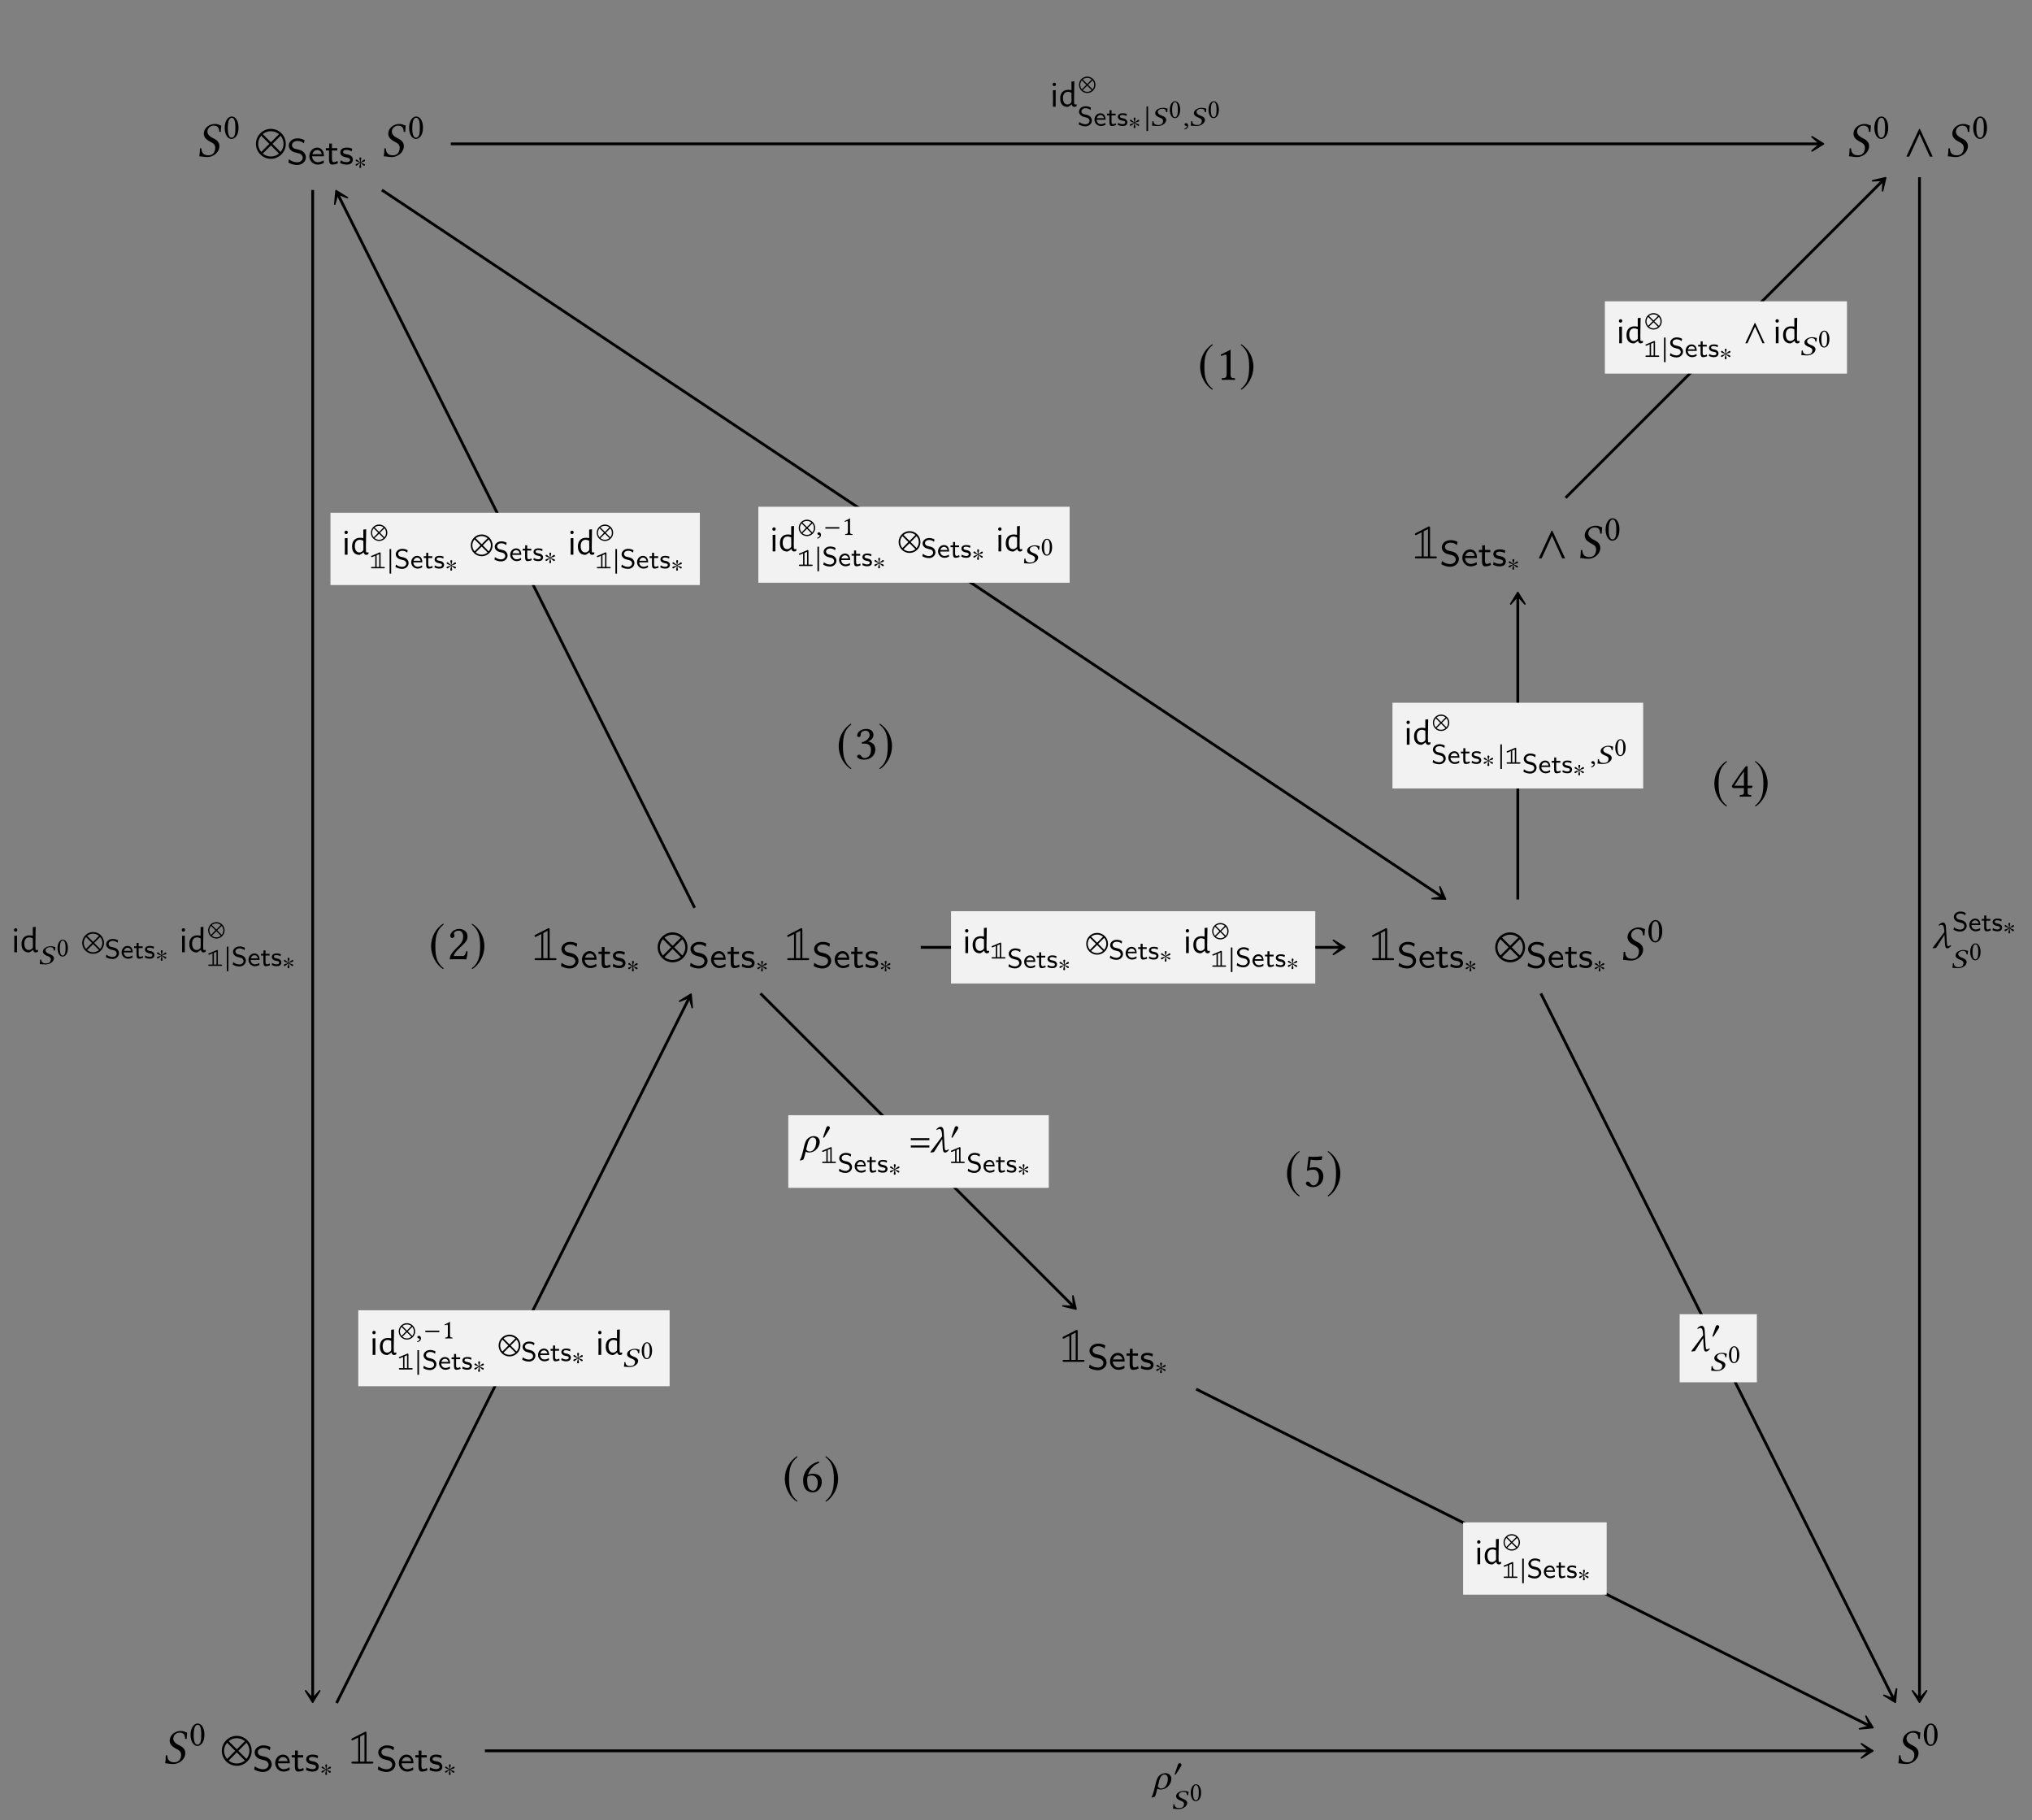 <?xml version="1.0" encoding="UTF-8"?>
<svg xmlns="http://www.w3.org/2000/svg" xmlns:xlink="http://www.w3.org/1999/xlink" width="343.711" height="307.877" viewBox="0 0 343.711 307.877">
<rect x="0" y="0" width="343.711" height="307.877" fill="#808080" stroke="none"/>
<defs>
<g>
<g id="glyph-0-0">
<path d="M 4.141 -5.25 C 3.703 -5.312 3.766 -5.516 3.016 -5.516 C 2.312 -5.516 1.391 -5.047 1.219 -4.156 C 1.203 -4.047 1.188 -3.953 1.188 -3.875 C 1.188 -3.125 1.844 -2.734 2.422 -2.438 C 2.812 -2.25 3.125 -1.984 3.125 -1.484 C 3.125 -1.391 3.109 -1.281 3.094 -1.172 C 2.953 -0.484 2.547 -0.219 1.938 -0.219 C 1.219 -0.219 0.797 -0.578 0.781 -1.406 L 0.531 -1.391 C 0.516 -0.75 0.5 -0.469 0.422 -0.047 C 0.922 -0.047 1.125 0.078 1.797 0.078 C 2.734 0.078 3.625 -0.609 3.797 -1.453 C 3.812 -1.562 3.828 -1.672 3.828 -1.781 C 3.828 -2.516 3.25 -2.891 2.688 -3.156 C 2.406 -3.281 1.797 -3.641 1.797 -4.219 C 1.797 -4.266 1.797 -4.328 1.812 -4.375 C 1.906 -4.891 2.344 -5.234 2.875 -5.234 C 3.656 -5.234 3.766 -4.734 3.812 -4.188 L 4.062 -4.172 C 4.062 -4.578 4.109 -4.797 4.141 -5.25 Z M 4.141 -5.25 "/>
</g>
<g id="glyph-1-0">
<path d="M 1.422 -3.516 C 1.531 -3.516 1.625 -3.484 1.703 -3.422 C 1.891 -3.266 2.047 -2.797 2.047 -1.969 C 2.047 -1.406 2.031 -1.016 1.953 -0.703 C 1.812 -0.203 1.516 -0.156 1.406 -0.156 C 0.828 -0.156 0.766 -1.203 0.766 -1.734 C 0.766 -3.234 1.141 -3.516 1.422 -3.516 Z M 1.391 0.062 C 1.875 0.062 2.578 -0.422 2.578 -1.859 C 2.578 -2.469 2.438 -2.984 2.172 -3.344 C 2.016 -3.547 1.75 -3.734 1.422 -3.734 C 0.812 -3.734 0.234 -3.016 0.234 -1.797 C 0.234 -1.141 0.438 -0.531 0.781 -0.203 C 0.953 -0.031 1.156 0.062 1.391 0.062 Z M 1.391 0.062 "/>
</g>
<g id="glyph-2-0">
<path d="M 5.188 -2.156 C 5.188 -3.547 4.062 -4.688 2.672 -4.688 C 1.281 -4.688 0.141 -3.547 0.141 -2.156 C 0.141 -0.766 1.281 0.375 2.672 0.375 C 4.062 0.375 5.188 -0.766 5.188 -2.156 Z M 4.047 -3.797 L 2.672 -2.422 L 1.297 -3.797 C 1.656 -4.109 2.141 -4.297 2.672 -4.297 C 3.188 -4.297 3.672 -4.109 4.047 -3.797 Z M 4.812 -2.156 C 4.812 -1.641 4.625 -1.156 4.312 -0.781 L 2.938 -2.156 L 4.312 -3.531 C 4.625 -3.156 4.812 -2.672 4.812 -2.156 Z M 2.406 -2.156 L 1.031 -0.781 C 0.719 -1.156 0.516 -1.641 0.516 -2.156 C 0.516 -2.672 0.719 -3.156 1.031 -3.531 Z M 4.047 -0.516 C 3.672 -0.203 3.188 -0.016 2.672 -0.016 C 2.141 -0.016 1.656 -0.203 1.297 -0.516 L 2.672 -1.891 Z M 4.047 -0.516 "/>
</g>
<g id="glyph-2-1">
<path d="M 4.969 0 L 2.812 -4.672 L 2.672 -4.672 L 0.516 0 L 1 0 L 2.75 -3.828 L 4.484 0 Z M 4.969 0 "/>
</g>
<g id="glyph-2-2">
<path d="M 2.469 -6.016 C 1.266 -5.234 0.406 -3.875 0.406 -2.156 C 0.406 -0.594 1.297 0.984 2.453 1.688 L 2.547 1.562 C 1.438 0.688 1.125 -0.328 1.125 -2.188 C 1.125 -4.047 1.469 -5.016 2.547 -5.875 Z M 2.469 -6.016 "/>
</g>
<g id="glyph-2-3">
<path d="M 0.312 -6.016 L 0.25 -5.875 C 1.328 -5.016 1.672 -4.047 1.672 -2.188 C 1.672 -0.328 1.344 0.688 0.25 1.562 L 0.344 1.688 C 1.5 0.984 2.391 -0.594 2.391 -2.156 C 2.391 -3.875 1.531 -5.234 0.312 -6.016 Z M 0.312 -6.016 "/>
</g>
<g id="glyph-3-0">
<path d="M 3.25 -1.172 C 3.25 -1.672 2.953 -1.953 2.828 -2.078 C 2.578 -2.328 2.297 -2.406 1.828 -2.516 C 1.453 -2.594 1.25 -2.641 1.109 -2.781 C 1.031 -2.859 0.891 -3 0.891 -3.234 C 0.891 -3.578 1.234 -3.938 1.828 -3.938 C 2.297 -3.938 2.609 -3.797 2.922 -3.531 L 3.031 -4.078 C 2.641 -4.281 2.281 -4.375 1.828 -4.375 C 0.906 -4.375 0.359 -3.75 0.359 -3.172 C 0.359 -2.922 0.438 -2.625 0.734 -2.344 C 1.016 -2.094 1.297 -2.031 1.672 -1.938 C 2.188 -1.812 2.328 -1.781 2.5 -1.594 C 2.625 -1.484 2.719 -1.312 2.719 -1.109 C 2.719 -0.719 2.375 -0.328 1.781 -0.328 C 1.438 -0.328 0.875 -0.438 0.391 -0.844 L 0.281 -0.297 C 0.594 -0.109 1.109 0.125 1.781 0.125 C 2.641 0.125 3.25 -0.484 3.25 -1.172 Z M 3.25 -1.172 "/>
</g>
<g id="glyph-3-1">
<path d="M 2.688 -1.344 C 2.688 -1.625 2.672 -2.031 2.422 -2.375 C 2.203 -2.688 1.844 -2.812 1.531 -2.812 C 0.797 -2.812 0.219 -2.156 0.219 -1.375 C 0.219 -0.594 0.828 0.062 1.641 0.062 C 1.984 0.062 2.359 -0.047 2.672 -0.234 L 2.641 -0.672 C 2.297 -0.422 1.906 -0.344 1.641 -0.344 C 1.109 -0.344 0.703 -0.781 0.688 -1.344 Z M 2.328 -1.703 L 0.734 -1.703 C 0.875 -2.203 1.234 -2.406 1.531 -2.406 C 1.812 -2.406 2.203 -2.281 2.328 -1.703 Z M 2.328 -1.703 "/>
</g>
<g id="glyph-3-2">
<path d="M 2.172 -0.172 L 2.062 -0.562 C 1.859 -0.406 1.641 -0.359 1.469 -0.359 C 1.219 -0.359 1.156 -0.609 1.156 -0.891 L 1.156 -2.328 L 2.062 -2.328 L 2.062 -2.719 L 1.156 -2.719 L 1.156 -3.5 L 0.688 -3.5 L 0.688 -2.719 L 0.125 -2.719 L 0.125 -2.328 L 0.656 -2.328 L 0.656 -0.781 C 0.656 -0.375 0.766 0.062 1.203 0.062 C 1.641 0.062 1.984 -0.078 2.172 -0.172 Z M 2.172 -0.172 "/>
</g>
<g id="glyph-3-3">
<path d="M 2.344 -0.797 C 2.344 -0.906 2.328 -1.141 2.078 -1.375 C 1.844 -1.578 1.625 -1.625 1.328 -1.672 C 0.969 -1.75 0.688 -1.797 0.688 -2.062 C 0.688 -2.422 1.141 -2.422 1.234 -2.422 C 1.578 -2.422 1.844 -2.344 2.156 -2.188 L 2.234 -2.625 C 1.812 -2.797 1.516 -2.812 1.297 -2.812 C 1.141 -2.812 0.219 -2.812 0.219 -2 C 0.219 -1.703 0.375 -1.547 0.453 -1.469 C 0.672 -1.266 0.922 -1.219 1.25 -1.156 C 1.531 -1.094 1.875 -1.031 1.875 -0.734 C 1.875 -0.359 1.359 -0.359 1.281 -0.359 C 0.875 -0.359 0.516 -0.5 0.266 -0.672 L 0.188 -0.203 C 0.391 -0.109 0.766 0.062 1.281 0.062 C 1.547 0.062 1.812 0.016 2.047 -0.141 C 2.266 -0.312 2.344 -0.594 2.344 -0.797 Z M 2.344 -0.797 "/>
</g>
<g id="glyph-4-0">
<path d="M 1.891 -1.547 C 1.891 -1.625 1.828 -1.703 1.734 -1.703 C 1.625 -1.703 1.25 -1.328 1.125 -1.25 C 1.125 -1.5 1.25 -1.766 1.25 -1.922 C 1.25 -2.016 1.188 -2.078 1.094 -2.078 C 1 -2.078 0.938 -2.016 0.938 -1.922 C 0.938 -1.734 1.047 -1.5 1.047 -1.25 C 0.906 -1.328 0.547 -1.719 0.453 -1.719 C 0.359 -1.719 0.297 -1.641 0.297 -1.562 C 0.297 -1.391 0.828 -1.281 1.016 -1.188 C 0.828 -1.078 0.453 -1.016 0.375 -0.953 C 0.328 -0.922 0.281 -0.891 0.281 -0.828 C 0.281 -0.734 0.344 -0.672 0.438 -0.672 C 0.547 -0.672 0.906 -1.047 1.047 -1.125 C 1.047 -0.859 0.922 -0.609 0.922 -0.453 C 0.922 -0.359 0.984 -0.297 1.078 -0.297 C 1.172 -0.297 1.234 -0.359 1.234 -0.453 C 1.234 -0.641 1.125 -0.875 1.125 -1.125 C 1.266 -1.031 1.625 -0.656 1.719 -0.656 C 1.812 -0.656 1.875 -0.734 1.875 -0.812 C 1.875 -0.875 1.844 -0.906 1.797 -0.938 C 1.672 -1.016 1.359 -1.062 1.156 -1.188 C 1.375 -1.312 1.672 -1.328 1.797 -1.406 C 1.859 -1.438 1.891 -1.484 1.891 -1.547 Z M 1.891 -1.547 "/>
</g>
<g id="glyph-4-1">
<path d="M 2.859 -1.188 C 2.859 -1.953 2.234 -2.578 1.469 -2.578 C 0.703 -2.578 0.078 -1.953 0.078 -1.188 C 0.078 -0.422 0.703 0.203 1.469 0.203 C 2.234 0.203 2.859 -0.422 2.859 -1.188 Z M 2.219 -2.094 L 1.469 -1.328 L 0.703 -2.094 C 0.906 -2.266 1.188 -2.359 1.469 -2.359 C 1.75 -2.359 2.016 -2.266 2.219 -2.094 Z M 2.641 -1.188 C 2.641 -0.906 2.547 -0.625 2.375 -0.422 L 1.609 -1.188 L 2.375 -1.938 C 2.547 -1.734 2.641 -1.469 2.641 -1.188 Z M 1.312 -1.188 L 0.562 -0.422 C 0.391 -0.625 0.281 -0.906 0.281 -1.188 C 0.281 -1.469 0.391 -1.734 0.562 -1.938 Z M 2.219 -0.281 C 2.016 -0.109 1.75 0 1.469 0 C 1.188 0 0.906 -0.109 0.703 -0.281 L 1.469 -1.031 Z M 2.219 -0.281 "/>
</g>
<g id="glyph-4-2">
<path d="M 0.594 0.891 L 0.594 -3.266 L 0.328 -3.266 L 0.328 0.891 Z M 0.594 0.891 "/>
</g>
<g id="glyph-4-3">
<path d="M 1.375 -1.891 C 1.375 -2.062 1.203 -2.172 1.062 -2.172 C 0.891 -2.172 0.797 -2 0.75 -1.859 L 0.281 -0.469 C 0.266 -0.422 0.234 -0.344 0.234 -0.297 C 0.234 -0.266 0.266 -0.203 0.297 -0.203 C 0.375 -0.203 0.453 -0.297 0.484 -0.359 L 1.234 -1.547 C 1.297 -1.641 1.375 -1.781 1.375 -1.891 Z M 1.375 -1.891 "/>
</g>
<g id="glyph-4-4">
<path d="M 2.641 -1.062 L 2.641 -1.312 L 0.281 -1.312 L 0.281 -1.062 Z M 2.641 -1.062 "/>
</g>
<g id="glyph-5-0">
<path d="M 0.641 -4.281 C 0.547 -4.234 0.469 -4.188 0.469 -4.094 C 0.469 -4 0.547 -3.922 0.625 -3.922 C 0.656 -3.922 0.672 -3.922 0.781 -3.984 L 1.625 -4.406 L 1.625 -0.328 L 0.766 -0.328 C 0.641 -0.328 0.469 -0.328 0.469 -0.172 C 0.469 0 0.641 0 0.766 0 L 3.891 0 C 4.031 0 4.188 0 4.188 -0.172 C 4.188 -0.328 4.031 -0.328 3.891 -0.328 L 3.031 -0.328 L 3.031 -5.094 C 3.031 -5.25 3.031 -5.406 2.859 -5.406 C 2.844 -5.406 2.812 -5.406 2.719 -5.344 Z M 2.688 -0.328 L 1.953 -0.328 L 1.953 -4.578 L 2.688 -4.953 Z M 2.688 -0.328 "/>
</g>
<g id="glyph-6-0">
<path d="M 0.75 -4.062 C 0.562 -4.062 0.453 -3.938 0.453 -3.766 C 0.453 -3.594 0.562 -3.484 0.734 -3.484 C 0.906 -3.484 1.016 -3.609 1.016 -3.781 C 1.016 -3.953 0.906 -4.062 0.75 -4.062 Z M 0.5 0 L 0.969 0 L 0.969 -2.812 L 0.5 -2.781 L 0.516 -1.188 Z M 0.5 0 "/>
</g>
<g id="glyph-6-1">
<path d="M 2.641 -4.297 L 2.156 -4.25 L 2.156 -2.797 C 1.984 -2.828 1.797 -2.859 1.609 -2.859 C 0.766 -2.859 0.25 -2.328 0.25 -1.391 C 0.25 -0.484 0.703 0.031 1.516 0.031 C 1.766 -0.062 1.938 -0.188 2.188 -0.391 L 2.219 -0.391 C 2.25 -0.141 2.391 0.016 2.656 0.031 C 2.766 0.031 2.891 -0.031 3 -0.078 L 3.047 -0.359 L 3 -0.406 C 2.906 -0.375 2.844 -0.375 2.781 -0.375 C 2.656 -0.375 2.609 -0.422 2.609 -0.594 L 2.594 -1.234 Z M 1.562 -2.516 C 1.766 -2.516 1.953 -2.453 2.156 -2.359 L 2.172 -1.188 L 2.156 -0.75 C 1.922 -0.469 1.703 -0.375 1.484 -0.375 C 1.016 -0.375 0.719 -0.766 0.719 -1.469 C 0.719 -2.156 1.047 -2.516 1.562 -2.516 Z M 1.562 -2.516 "/>
</g>
<g id="glyph-7-0">
<path d="M 2.438 -0.891 C 2.438 -1.266 2.219 -1.469 2.141 -1.562 C 1.938 -1.75 1.734 -1.812 1.375 -1.891 C 1.094 -1.953 0.938 -1.984 0.828 -2.094 C 0.781 -2.156 0.672 -2.266 0.672 -2.438 C 0.672 -2.703 0.922 -2.969 1.375 -2.969 C 1.719 -2.969 1.969 -2.859 2.203 -2.656 L 2.281 -3.062 C 1.984 -3.219 1.719 -3.297 1.375 -3.297 C 0.688 -3.297 0.266 -2.828 0.266 -2.391 C 0.266 -2.188 0.328 -1.969 0.562 -1.766 C 0.766 -1.578 0.969 -1.531 1.266 -1.453 C 1.641 -1.359 1.75 -1.344 1.891 -1.203 C 1.969 -1.109 2.047 -0.984 2.047 -0.828 C 2.047 -0.547 1.781 -0.25 1.344 -0.25 C 1.078 -0.25 0.656 -0.328 0.297 -0.641 L 0.219 -0.219 C 0.453 -0.094 0.828 0.094 1.344 0.094 C 1.984 0.094 2.438 -0.375 2.438 -0.891 Z M 2.438 -0.891 "/>
</g>
<g id="glyph-7-1">
<path d="M 2.031 -1.016 C 2.031 -1.219 2 -1.531 1.828 -1.797 C 1.656 -2.031 1.375 -2.109 1.156 -2.109 C 0.594 -2.109 0.156 -1.625 0.156 -1.031 C 0.156 -0.453 0.625 0.047 1.234 0.047 C 1.5 0.047 1.781 -0.031 2.016 -0.172 L 1.984 -0.5 C 1.719 -0.312 1.438 -0.266 1.234 -0.266 C 0.828 -0.266 0.531 -0.578 0.516 -1.016 Z M 1.75 -1.281 L 0.547 -1.281 C 0.656 -1.656 0.922 -1.812 1.156 -1.812 C 1.359 -1.812 1.656 -1.719 1.75 -1.281 Z M 1.75 -1.281 "/>
</g>
<g id="glyph-7-2">
<path d="M 1.625 -0.125 L 1.547 -0.422 C 1.406 -0.312 1.234 -0.266 1.109 -0.266 C 0.922 -0.266 0.859 -0.453 0.859 -0.672 L 0.859 -1.75 L 1.547 -1.75 L 1.547 -2.047 L 0.859 -2.047 L 0.859 -2.625 L 0.516 -2.625 L 0.516 -2.047 L 0.094 -2.047 L 0.094 -1.75 L 0.5 -1.75 L 0.5 -0.594 C 0.5 -0.281 0.578 0.047 0.906 0.047 C 1.234 0.047 1.5 -0.062 1.625 -0.125 Z M 1.625 -0.125 "/>
</g>
<g id="glyph-7-3">
<path d="M 1.766 -0.594 C 1.766 -0.688 1.75 -0.859 1.562 -1.031 C 1.391 -1.188 1.219 -1.219 1 -1.266 C 0.734 -1.312 0.516 -1.359 0.516 -1.562 C 0.516 -1.828 0.859 -1.828 0.922 -1.828 C 1.188 -1.828 1.391 -1.766 1.625 -1.641 L 1.688 -1.969 C 1.375 -2.109 1.141 -2.109 0.969 -2.109 C 0.859 -2.109 0.156 -2.109 0.156 -1.5 C 0.156 -1.281 0.281 -1.172 0.344 -1.109 C 0.5 -0.953 0.703 -0.906 0.938 -0.859 C 1.156 -0.828 1.406 -0.781 1.406 -0.562 C 1.406 -0.266 1.016 -0.266 0.953 -0.266 C 0.656 -0.266 0.391 -0.375 0.203 -0.5 L 0.141 -0.156 C 0.297 -0.078 0.578 0.047 0.953 0.047 C 1.172 0.047 1.375 0.016 1.547 -0.109 C 1.703 -0.234 1.766 -0.438 1.766 -0.594 Z M 1.766 -0.594 "/>
</g>
<g id="glyph-8-0">
<path d="M 2.938 -2.891 C 2.625 -2.922 2.656 -3.031 2.125 -3.031 C 1.625 -3.031 0.969 -2.766 0.844 -2.281 C 0.828 -2.219 0.828 -2.172 0.828 -2.125 C 0.828 -1.719 1.266 -1.5 1.688 -1.344 C 1.953 -1.234 2.172 -1.094 2.172 -0.812 C 2.172 -0.766 2.156 -0.703 2.141 -0.641 C 2.062 -0.266 1.766 -0.125 1.344 -0.125 C 0.844 -0.125 0.562 -0.312 0.547 -0.781 L 0.359 -0.766 C 0.344 -0.406 0.344 -0.266 0.297 -0.016 C 0.625 -0.016 0.781 0.047 1.266 0.047 C 1.922 0.047 2.547 -0.328 2.672 -0.797 C 2.688 -0.859 2.703 -0.922 2.703 -0.984 C 2.703 -1.375 2.297 -1.594 1.891 -1.734 C 1.703 -1.797 1.281 -2 1.281 -2.312 C 1.281 -2.344 1.281 -2.375 1.281 -2.406 C 1.359 -2.688 1.656 -2.875 2.031 -2.875 C 2.578 -2.875 2.656 -2.609 2.688 -2.297 L 2.875 -2.297 C 2.875 -2.516 2.922 -2.641 2.938 -2.891 Z M 2.938 -2.891 "/>
</g>
<g id="glyph-8-1">
<path d="M 0.516 -0.438 C 0.359 -0.438 0.25 -0.328 0.25 -0.203 C 0.25 -0.062 0.375 -0.016 0.469 0 C 0.562 0.016 0.641 0.031 0.641 0.141 C 0.641 0.234 0.469 0.438 0.219 0.5 C 0.219 0.547 0.219 0.594 0.266 0.625 C 0.562 0.578 0.859 0.344 0.859 0.016 C 0.859 -0.266 0.719 -0.438 0.516 -0.438 Z M 0.516 -0.438 "/>
</g>
<g id="glyph-9-0">
<path d="M 1.062 -2.656 C 1.141 -2.656 1.219 -2.625 1.281 -2.578 C 1.422 -2.453 1.547 -2.109 1.547 -1.484 C 1.547 -1.062 1.531 -0.766 1.469 -0.531 C 1.359 -0.156 1.141 -0.109 1.062 -0.109 C 0.625 -0.109 0.578 -0.906 0.578 -1.297 C 0.578 -2.438 0.859 -2.656 1.062 -2.656 Z M 1.047 0.047 C 1.406 0.047 1.938 -0.312 1.938 -1.391 C 1.938 -1.859 1.828 -2.25 1.625 -2.516 C 1.516 -2.672 1.312 -2.812 1.062 -2.812 C 0.609 -2.812 0.188 -2.266 0.188 -1.359 C 0.188 -0.859 0.328 -0.391 0.578 -0.141 C 0.719 -0.016 0.875 0.047 1.047 0.047 Z M 1.047 0.047 "/>
</g>
<g id="glyph-9-1">
<path d="M 1.328 -0.562 L 1.328 -2.156 C 1.328 -2.438 1.328 -2.719 1.344 -2.781 C 1.344 -2.797 1.328 -2.797 1.312 -2.797 C 1.062 -2.641 0.812 -2.531 0.406 -2.344 C 0.422 -2.297 0.438 -2.25 0.484 -2.219 C 0.688 -2.297 0.797 -2.328 0.875 -2.328 C 0.953 -2.328 0.969 -2.219 0.969 -2.062 L 0.969 -0.562 C 0.969 -0.188 0.844 -0.156 0.531 -0.141 C 0.5 -0.109 0.5 -0.016 0.531 0.016 C 0.75 0 0.922 0 1.172 0 C 1.391 0 1.5 0 1.734 0.016 C 1.75 -0.016 1.75 -0.109 1.734 -0.141 C 1.406 -0.156 1.328 -0.188 1.328 -0.562 Z M 1.328 -0.562 "/>
</g>
<g id="glyph-10-0">
<path d="M 3.281 -0.375 L 3.172 -0.469 C 3 -0.312 2.906 -0.297 2.781 -0.297 C 2.594 -0.297 2.578 -0.516 2.531 -1.312 L 2.406 -3.484 C 2.375 -4.203 2.047 -4.281 1.875 -4.281 C 1.625 -4.281 1.375 -4.078 1.156 -3.859 L 1.234 -3.75 C 1.391 -3.844 1.547 -3.906 1.703 -3.906 C 1.875 -3.906 2.078 -3.766 2.125 -2.922 L 2.141 -2.672 L 0.141 0 L 0.266 0.078 C 0.422 0.031 0.578 0 0.75 0 L 2.156 -2.219 L 2.234 -0.766 C 2.266 -0.203 2.344 0.078 2.656 0.078 C 2.828 0.078 3.109 -0.125 3.281 -0.375 Z M 3.281 -0.375 "/>
</g>
<g id="glyph-10-1">
<path d="M 3.359 -1.734 C 3.359 -2.281 2.969 -2.703 2.344 -2.703 C 2.047 -2.703 1.719 -2.609 1.391 -2.344 C 1.188 -2.188 0.969 -1.969 0.75 -1.125 L 0.469 0.047 C 0.281 0.797 0.141 1.125 0 1.328 L 0.047 1.438 L 0.594 1.25 C 0.703 1 0.781 0.703 0.875 0.359 L 0.984 -0.094 C 1.125 0 1.281 0.062 1.531 0.062 C 2.75 0.062 3.359 -1.062 3.359 -1.734 Z M 1.641 -0.109 C 1.375 -0.109 1.203 -0.25 1.062 -0.438 L 1.297 -1.391 C 1.531 -2.297 1.906 -2.469 2.156 -2.469 C 2.516 -2.469 2.766 -2.266 2.766 -1.75 C 2.766 -1.281 2.547 -0.109 1.641 -0.109 Z M 1.641 -0.109 "/>
</g>
<g id="glyph-11-0">
<path d="M 3.797 -1.578 C 3.797 -2.594 2.969 -3.422 1.953 -3.422 C 0.938 -3.422 0.109 -2.594 0.109 -1.578 C 0.109 -0.562 0.938 0.266 1.953 0.266 C 2.969 0.266 3.797 -0.562 3.797 -1.578 Z M 2.953 -2.781 L 1.953 -1.766 L 0.938 -2.781 C 1.219 -3 1.562 -3.141 1.953 -3.141 C 2.328 -3.141 2.672 -3 2.953 -2.781 Z M 3.516 -1.578 C 3.516 -1.188 3.375 -0.844 3.141 -0.562 L 2.141 -1.578 L 3.141 -2.578 C 3.375 -2.312 3.516 -1.953 3.516 -1.578 Z M 1.75 -1.578 L 0.75 -0.562 C 0.516 -0.844 0.375 -1.188 0.375 -1.578 C 0.375 -1.953 0.516 -2.312 0.75 -2.578 Z M 2.953 -0.375 C 2.672 -0.141 2.328 0 1.953 0 C 1.562 0 1.219 -0.141 0.938 -0.375 L 1.953 -1.375 Z M 2.953 -0.375 "/>
</g>
<g id="glyph-11-1">
<path d="M 3.625 0 L 2.062 -3.406 L 1.953 -3.406 L 0.375 0 L 0.734 0 L 2.016 -2.797 L 3.281 0 Z M 3.625 0 "/>
</g>
<g id="glyph-12-0">
<path d="M 0.406 -2.125 C 0.344 -2.109 0.281 -2.078 0.281 -2 C 0.281 -1.938 0.344 -1.891 0.406 -1.891 C 0.422 -1.891 0.438 -1.891 0.484 -1.906 L 1 -2.125 L 1 -0.234 L 0.469 -0.234 C 0.406 -0.234 0.281 -0.234 0.281 -0.125 C 0.281 0 0.406 0 0.469 0 L 2.438 0 C 2.5 0 2.625 0 2.625 -0.125 C 2.625 -0.234 2.5 -0.234 2.438 -0.234 L 1.906 -0.234 L 1.906 -2.516 C 1.906 -2.578 1.906 -2.703 1.781 -2.703 C 1.766 -2.703 1.766 -2.703 1.703 -2.672 Z M 1.234 -0.234 L 1.234 -2.219 L 1.672 -2.406 L 1.672 -0.234 Z M 1.234 -0.234 "/>
</g>
<g id="glyph-13-0">
<path d="M 3.516 -2.016 L 3.516 -2.359 L 0.375 -2.359 L 0.375 -2.016 Z M 3.516 -0.781 L 3.516 -1.125 L 0.375 -1.125 L 0.375 -0.781 Z M 3.516 -0.781 "/>
</g>
<g id="glyph-14-0">
<path d="M 2.422 -1.031 L 2.422 -3.938 C 2.422 -4.438 2.422 -4.953 2.438 -5.062 C 2.438 -5.094 2.422 -5.094 2.391 -5.094 C 1.938 -4.812 1.484 -4.609 0.75 -4.266 C 0.766 -4.172 0.797 -4.094 0.875 -4.031 C 1.266 -4.203 1.438 -4.25 1.609 -4.25 C 1.75 -4.25 1.766 -4.047 1.766 -3.766 L 1.766 -1.031 C 1.766 -0.328 1.547 -0.281 0.953 -0.266 C 0.906 -0.203 0.906 -0.031 0.953 0.016 C 1.375 0.016 1.672 0 2.125 0 C 2.531 0 2.734 0.016 3.141 0.016 C 3.203 -0.031 3.203 -0.203 3.141 -0.266 C 2.562 -0.281 2.422 -0.328 2.422 -1.031 Z M 2.422 -1.031 "/>
</g>
<g id="glyph-14-1">
<path d="M 0.516 -3.922 C 0.516 -3.75 0.672 -3.594 0.844 -3.594 C 0.984 -3.594 1.234 -3.75 1.234 -3.938 C 1.234 -4 1.219 -4.047 1.203 -4.109 C 1.188 -4.172 1.141 -4.25 1.141 -4.312 C 1.141 -4.516 1.359 -4.828 1.969 -4.828 C 2.281 -4.828 2.703 -4.609 2.703 -3.812 C 2.703 -3.266 2.516 -2.844 2.016 -2.328 L 1.391 -1.719 C 0.578 -0.875 0.438 -0.484 0.438 0.016 C 0.438 0.016 0.859 0 1.125 0 L 2.594 0 C 2.875 0 3.25 0.016 3.25 0.016 C 3.359 -0.422 3.453 -1.062 3.453 -1.312 C 3.406 -1.344 3.297 -1.375 3.219 -1.344 C 3.078 -0.75 2.922 -0.547 2.625 -0.547 L 1.125 -0.547 C 1.125 -0.953 1.719 -1.516 1.75 -1.562 L 2.594 -2.375 C 3.078 -2.844 3.438 -3.203 3.438 -3.844 C 3.438 -4.75 2.703 -5.125 2.016 -5.125 C 1.094 -5.125 0.516 -4.438 0.516 -3.922 Z M 0.516 -3.922 "/>
</g>
<g id="glyph-14-2">
<path d="M 1.797 -4.828 C 2.172 -4.828 2.5 -4.609 2.5 -4.062 C 2.5 -3.641 2.016 -3 1.188 -2.891 L 1.219 -2.625 C 1.375 -2.641 1.516 -2.641 1.625 -2.641 C 2.109 -2.641 2.734 -2.5 2.734 -1.547 C 2.734 -0.438 1.984 -0.203 1.688 -0.203 C 1.266 -0.203 1.188 -0.406 1.078 -0.547 C 1 -0.672 0.891 -0.766 0.719 -0.766 C 0.547 -0.766 0.375 -0.609 0.375 -0.484 C 0.375 -0.141 1.078 0.078 1.578 0.078 C 2.578 0.078 3.469 -0.562 3.469 -1.672 C 3.469 -2.578 2.781 -2.906 2.281 -3 L 2.281 -3.016 C 2.969 -3.344 3.156 -3.688 3.156 -4.125 C 3.156 -4.375 3.094 -4.578 2.891 -4.797 C 2.703 -4.969 2.422 -5.125 1.984 -5.125 C 0.75 -5.125 0.391 -4.312 0.391 -4.031 C 0.391 -3.922 0.484 -3.75 0.672 -3.75 C 0.969 -3.75 1 -4.031 1 -4.188 C 1 -4.719 1.578 -4.828 1.797 -4.828 Z M 1.797 -4.828 "/>
</g>
<g id="glyph-14-3">
<path d="M 2.281 -4.25 L 2.281 -1.844 L 0.672 -1.844 C 1.094 -2.531 1.688 -3.469 2.281 -4.25 Z M 3.609 -1.844 L 2.906 -1.844 L 2.906 -4.281 C 2.906 -4.703 2.906 -5.031 2.922 -5.094 L 2.906 -5.125 L 2.641 -5.125 C 2.578 -5.125 2.547 -5.062 2.516 -5.031 C 1.984 -4.375 1 -3 0.234 -1.797 C 0.266 -1.672 0.312 -1.438 0.562 -1.438 L 2.281 -1.438 L 2.281 -0.672 C 2.281 -0.281 1.953 -0.281 1.594 -0.266 C 1.547 -0.203 1.547 -0.031 1.594 0.016 C 1.859 0.016 2.203 0 2.578 0 C 2.906 0 3.234 0.016 3.5 0.016 C 3.547 -0.031 3.547 -0.203 3.5 -0.266 C 3.094 -0.297 2.906 -0.281 2.906 -0.672 L 2.906 -1.438 L 3.484 -1.438 C 3.609 -1.438 3.734 -1.609 3.734 -1.703 C 3.734 -1.781 3.703 -1.844 3.609 -1.844 Z M 3.609 -1.844 "/>
</g>
<g id="glyph-14-4">
<path d="M 2.672 -1.578 C 2.672 -0.781 2.25 -0.203 1.75 -0.203 C 1.438 -0.203 1.328 -0.406 1.203 -0.578 C 1.094 -0.719 0.953 -0.844 0.766 -0.844 C 0.609 -0.844 0.453 -0.703 0.453 -0.531 C 0.453 -0.188 1.172 0.094 1.641 0.094 C 2.688 0.094 3.422 -0.672 3.422 -1.734 C 3.422 -2.547 2.859 -3.281 1.922 -3.281 C 1.562 -3.281 1.25 -3.203 1.094 -3.141 L 1.266 -4.547 C 1.578 -4.516 1.844 -4.469 2.25 -4.469 C 2.5 -4.469 2.781 -4.484 3.125 -4.516 L 3.266 -5.094 L 3.203 -5.125 C 2.734 -5.078 2.281 -5.031 1.828 -5.031 C 1.516 -5.031 1.219 -5.047 0.922 -5.078 L 0.641 -2.656 C 1.078 -2.828 1.406 -2.859 1.703 -2.859 C 2.25 -2.859 2.672 -2.5 2.672 -1.578 Z M 2.672 -1.578 "/>
</g>
<g id="glyph-14-5">
<path d="M 1.125 -2.578 C 1.406 -2.766 1.688 -2.766 1.828 -2.766 C 2.656 -2.766 2.844 -1.969 2.844 -1.547 C 2.844 -0.625 2.484 -0.203 2.078 -0.203 C 1.547 -0.203 1.062 -0.484 1.062 -1.922 C 1.062 -2.109 1.078 -2.328 1.125 -2.578 Z M 1.203 -2.875 C 1.438 -3.641 1.969 -4.484 3.094 -4.906 C 3.094 -5.016 3.047 -5.078 2.984 -5.125 C 2.141 -4.875 1.625 -4.516 1.156 -3.984 C 0.625 -3.375 0.375 -2.609 0.375 -1.953 C 0.375 -0.25 1.328 0.094 1.984 0.094 C 3.078 0.094 3.531 -0.969 3.531 -1.688 C 3.531 -2.422 3.141 -3.062 2 -3.062 C 1.781 -3.062 1.453 -3 1.203 -2.875 Z M 1.203 -2.875 "/>
</g>
</g>
</defs>
<g fill="rgb(0%, 0%, 0%)" fill-opacity="1">
<use xlink:href="#glyph-0-0" x="33.286" y="26.486"/>
</g>
<g fill="rgb(0%, 0%, 0%)" fill-opacity="1">
<use xlink:href="#glyph-1-0" x="37.77" y="23.441"/>
</g>
<g fill="rgb(0%, 0%, 0%)" fill-opacity="1">
<use xlink:href="#glyph-2-0" x="43.152" y="26.486"/>
</g>
<g fill="rgb(0%, 0%, 0%)" fill-opacity="1">
<use xlink:href="#glyph-3-0" x="48.488" y="27.779"/>
<use xlink:href="#glyph-3-1" x="52.103" y="27.779"/>
<use xlink:href="#glyph-3-2" x="54.995" y="27.779"/>
<use xlink:href="#glyph-3-3" x="57.345" y="27.779"/>
</g>
<g fill="rgb(0%, 0%, 0%)" fill-opacity="1">
<use xlink:href="#glyph-4-0" x="59.86" y="28.698"/>
</g>
<g fill="rgb(0%, 0%, 0%)" fill-opacity="1">
<use xlink:href="#glyph-0-0" x="64.484" y="26.486"/>
</g>
<g fill="rgb(0%, 0%, 0%)" fill-opacity="1">
<use xlink:href="#glyph-1-0" x="68.968" y="23.441"/>
</g>
<g fill="rgb(0%, 0%, 0%)" fill-opacity="1">
<use xlink:href="#glyph-0-0" x="312.328" y="26.486"/>
</g>
<g fill="rgb(0%, 0%, 0%)" fill-opacity="1">
<use xlink:href="#glyph-1-0" x="316.812" y="23.441"/>
</g>
<g fill="rgb(0%, 0%, 0%)" fill-opacity="1">
<use xlink:href="#glyph-2-1" x="321.943" y="26.486"/>
</g>
<g fill="rgb(0%, 0%, 0%)" fill-opacity="1">
<use xlink:href="#glyph-0-0" x="329.042" y="26.486"/>
</g>
<g fill="rgb(0%, 0%, 0%)" fill-opacity="1">
<use xlink:href="#glyph-1-0" x="333.525" y="23.441"/>
</g>
<g fill="rgb(0%, 0%, 0%)" fill-opacity="1">
<use xlink:href="#glyph-5-0" x="238.857" y="94.436"/>
</g>
<g fill="rgb(0%, 0%, 0%)" fill-opacity="1">
<use xlink:href="#glyph-3-0" x="243.517" y="95.73"/>
<use xlink:href="#glyph-3-1" x="247.132" y="95.73"/>
<use xlink:href="#glyph-3-2" x="250.024" y="95.73"/>
<use xlink:href="#glyph-3-3" x="252.374" y="95.73"/>
</g>
<g fill="rgb(0%, 0%, 0%)" fill-opacity="1">
<use xlink:href="#glyph-4-0" x="254.89" y="96.648"/>
</g>
<g fill="rgb(0%, 0%, 0%)" fill-opacity="1">
<use xlink:href="#glyph-2-1" x="259.766" y="94.436"/>
</g>
<g fill="rgb(0%, 0%, 0%)" fill-opacity="1">
<use xlink:href="#glyph-0-0" x="266.864" y="94.436"/>
</g>
<g fill="rgb(0%, 0%, 0%)" fill-opacity="1">
<use xlink:href="#glyph-1-0" x="271.348" y="91.391"/>
</g>
<g fill="rgb(0%, 0%, 0%)" fill-opacity="1">
<use xlink:href="#glyph-5-0" x="89.942" y="162.386"/>
</g>
<g fill="rgb(0%, 0%, 0%)" fill-opacity="1">
<use xlink:href="#glyph-3-0" x="94.602" y="163.679"/>
<use xlink:href="#glyph-3-1" x="98.217" y="163.679"/>
<use xlink:href="#glyph-3-2" x="101.109" y="163.679"/>
<use xlink:href="#glyph-3-3" x="103.459" y="163.679"/>
</g>
<g fill="rgb(0%, 0%, 0%)" fill-opacity="1">
<use xlink:href="#glyph-4-0" x="105.974" y="164.597"/>
</g>
<g fill="rgb(0%, 0%, 0%)" fill-opacity="1">
<use xlink:href="#glyph-2-0" x="111.102" y="162.386"/>
</g>
<g fill="rgb(0%, 0%, 0%)" fill-opacity="1">
<use xlink:href="#glyph-3-0" x="116.437" y="163.679"/>
<use xlink:href="#glyph-3-1" x="120.052" y="163.679"/>
<use xlink:href="#glyph-3-2" x="122.944" y="163.679"/>
<use xlink:href="#glyph-3-3" x="125.294" y="163.679"/>
</g>
<g fill="rgb(0%, 0%, 0%)" fill-opacity="1">
<use xlink:href="#glyph-4-0" x="127.81" y="164.597"/>
</g>
<g fill="rgb(0%, 0%, 0%)" fill-opacity="1">
<use xlink:href="#glyph-5-0" x="132.686" y="162.386"/>
</g>
<g fill="rgb(0%, 0%, 0%)" fill-opacity="1">
<use xlink:href="#glyph-3-0" x="137.347" y="163.679"/>
<use xlink:href="#glyph-3-1" x="140.962" y="163.679"/>
<use xlink:href="#glyph-3-2" x="143.854" y="163.679"/>
<use xlink:href="#glyph-3-3" x="146.203" y="163.679"/>
</g>
<g fill="rgb(0%, 0%, 0%)" fill-opacity="1">
<use xlink:href="#glyph-4-0" x="148.719" y="164.597"/>
</g>
<g fill="rgb(0%, 0%, 0%)" fill-opacity="1">
<use xlink:href="#glyph-5-0" x="231.614" y="162.386"/>
</g>
<g fill="rgb(0%, 0%, 0%)" fill-opacity="1">
<use xlink:href="#glyph-3-0" x="236.275" y="163.679"/>
<use xlink:href="#glyph-3-1" x="239.89" y="163.679"/>
<use xlink:href="#glyph-3-2" x="242.782" y="163.679"/>
<use xlink:href="#glyph-3-3" x="245.131" y="163.679"/>
</g>
<g fill="rgb(0%, 0%, 0%)" fill-opacity="1">
<use xlink:href="#glyph-4-0" x="247.647" y="164.597"/>
</g>
<g fill="rgb(0%, 0%, 0%)" fill-opacity="1">
<use xlink:href="#glyph-2-0" x="252.775" y="162.386"/>
</g>
<g fill="rgb(0%, 0%, 0%)" fill-opacity="1">
<use xlink:href="#glyph-3-0" x="258.111" y="163.679"/>
<use xlink:href="#glyph-3-1" x="261.726" y="163.679"/>
<use xlink:href="#glyph-3-2" x="264.617" y="163.679"/>
<use xlink:href="#glyph-3-3" x="266.967" y="163.679"/>
</g>
<g fill="rgb(0%, 0%, 0%)" fill-opacity="1">
<use xlink:href="#glyph-4-0" x="269.482" y="164.597"/>
</g>
<g fill="rgb(0%, 0%, 0%)" fill-opacity="1">
<use xlink:href="#glyph-0-0" x="274.107" y="162.386"/>
</g>
<g fill="rgb(0%, 0%, 0%)" fill-opacity="1">
<use xlink:href="#glyph-1-0" x="278.591" y="159.341"/>
</g>
<g fill="rgb(0%, 0%, 0%)" fill-opacity="1">
<use xlink:href="#glyph-5-0" x="179.264" y="230.336"/>
</g>
<g fill="rgb(0%, 0%, 0%)" fill-opacity="1">
<use xlink:href="#glyph-3-0" x="183.924" y="231.629"/>
<use xlink:href="#glyph-3-1" x="187.539" y="231.629"/>
<use xlink:href="#glyph-3-2" x="190.431" y="231.629"/>
<use xlink:href="#glyph-3-3" x="192.781" y="231.629"/>
</g>
<g fill="rgb(0%, 0%, 0%)" fill-opacity="1">
<use xlink:href="#glyph-4-0" x="195.297" y="232.548"/>
</g>
<g fill="rgb(0%, 0%, 0%)" fill-opacity="1">
<use xlink:href="#glyph-0-0" x="27.513" y="298.286"/>
</g>
<g fill="rgb(0%, 0%, 0%)" fill-opacity="1">
<use xlink:href="#glyph-1-0" x="31.997" y="295.241"/>
</g>
<g fill="rgb(0%, 0%, 0%)" fill-opacity="1">
<use xlink:href="#glyph-2-0" x="37.38" y="298.286"/>
</g>
<g fill="rgb(0%, 0%, 0%)" fill-opacity="1">
<use xlink:href="#glyph-3-0" x="42.715" y="299.579"/>
<use xlink:href="#glyph-3-1" x="46.33" y="299.579"/>
<use xlink:href="#glyph-3-2" x="49.222" y="299.579"/>
<use xlink:href="#glyph-3-3" x="51.572" y="299.579"/>
</g>
<g fill="rgb(0%, 0%, 0%)" fill-opacity="1">
<use xlink:href="#glyph-4-0" x="54.087" y="300.498"/>
</g>
<g fill="rgb(0%, 0%, 0%)" fill-opacity="1">
<use xlink:href="#glyph-5-0" x="58.963" y="298.286"/>
</g>
<g fill="rgb(0%, 0%, 0%)" fill-opacity="1">
<use xlink:href="#glyph-3-0" x="63.624" y="299.579"/>
<use xlink:href="#glyph-3-1" x="67.239" y="299.579"/>
<use xlink:href="#glyph-3-2" x="70.13" y="299.579"/>
<use xlink:href="#glyph-3-3" x="72.48" y="299.579"/>
</g>
<g fill="rgb(0%, 0%, 0%)" fill-opacity="1">
<use xlink:href="#glyph-4-0" x="74.996" y="300.498"/>
</g>
<g fill="rgb(0%, 0%, 0%)" fill-opacity="1">
<use xlink:href="#glyph-0-0" x="320.685" y="298.286"/>
</g>
<g fill="rgb(0%, 0%, 0%)" fill-opacity="1">
<use xlink:href="#glyph-1-0" x="325.169" y="295.241"/>
</g>
<path fill="none" stroke-width="0.558" stroke-linecap="butt" stroke-linejoin="miter" stroke="rgb(0%, 0%, 0%)" stroke-opacity="1" stroke-miterlimit="10" d="M -125.924 161.224 L 149.032 161.224 " transform="matrix(0.842, 0, 0, -0.842, 182.279, 160.085)"/>
<path fill-rule="nonzero" fill="rgb(0%, 0%, 0%)" fill-opacity="1" stroke-width="0.311" stroke-linecap="butt" stroke-linejoin="round" stroke="rgb(0%, 0%, 0%)" stroke-opacity="1" stroke-miterlimit="10" d="M 3.69 0.001 L 1.389 1.425 L 2.971 0.001 L 1.389 -1.423 Z M 3.69 0.001 " transform="matrix(0.842, 0, 0, -0.842, 305.334, 24.329)"/>
<g fill="rgb(0%, 0%, 0%)" fill-opacity="1">
<use xlink:href="#glyph-6-0" x="177.598" y="18.049"/>
<use xlink:href="#glyph-6-1" x="179.08" y="18.049"/>
</g>
<g fill="rgb(0%, 0%, 0%)" fill-opacity="1">
<use xlink:href="#glyph-4-1" x="182.437" y="15.531"/>
</g>
<g fill="rgb(0%, 0%, 0%)" fill-opacity="1">
<use xlink:href="#glyph-7-0" x="182.252" y="21.268"/>
<use xlink:href="#glyph-7-1" x="184.976" y="21.268"/>
<use xlink:href="#glyph-7-2" x="187.154" y="21.268"/>
<use xlink:href="#glyph-7-3" x="188.925" y="21.268"/>
</g>
<g fill="rgb(0%, 0%, 0%)" fill-opacity="1">
<use xlink:href="#glyph-4-0" x="190.821" y="21.96"/>
</g>
<g fill="rgb(0%, 0%, 0%)" fill-opacity="1">
<use xlink:href="#glyph-4-2" x="193.598" y="21.268"/>
</g>
<g fill="rgb(0%, 0%, 0%)" fill-opacity="1">
<use xlink:href="#glyph-8-0" x="194.567" y="21.268"/>
</g>
<g fill="rgb(0%, 0%, 0%)" fill-opacity="1">
<use xlink:href="#glyph-9-0" x="197.686" y="19.934"/>
</g>
<g fill="rgb(0%, 0%, 0%)" fill-opacity="1">
<use xlink:href="#glyph-8-1" x="200.112" y="21.268"/>
</g>
<g fill="rgb(0%, 0%, 0%)" fill-opacity="1">
<use xlink:href="#glyph-8-0" x="201.118" y="21.268"/>
</g>
<g fill="rgb(0%, 0%, 0%)" fill-opacity="1">
<use xlink:href="#glyph-9-0" x="204.233" y="19.934"/>
</g>
<path fill="none" stroke-width="0.558" stroke-linecap="butt" stroke-linejoin="miter" stroke="rgb(0%, 0%, 0%)" stroke-opacity="1" stroke-miterlimit="10" d="M 169.123 154.53 L 169.123 -151.006 " transform="matrix(0.842, 0, 0, -0.842, 182.279, 160.085)"/>
<path fill-rule="nonzero" fill="rgb(0%, 0%, 0%)" fill-opacity="1" stroke-width="0.311" stroke-linecap="butt" stroke-linejoin="round" stroke="rgb(0%, 0%, 0%)" stroke-opacity="1" stroke-miterlimit="10" d="M 3.691 -0.001 L 1.39 1.423 L 2.972 -0.001 L 1.39 -1.425 Z M 3.691 -0.001 " transform="matrix(0, 0.842, 0.842, 0, 324.688, 284.802)"/>
<g fill="rgb(0%, 0%, 0%)" fill-opacity="1">
<use xlink:href="#glyph-10-0" x="326.75" y="160.325"/>
</g>
<g fill="rgb(0%, 0%, 0%)" fill-opacity="1">
<use xlink:href="#glyph-7-0" x="330.22" y="157.473"/>
<use xlink:href="#glyph-7-1" x="332.943" y="157.473"/>
<use xlink:href="#glyph-7-2" x="335.122" y="157.473"/>
<use xlink:href="#glyph-7-3" x="336.892" y="157.473"/>
</g>
<g fill="rgb(0%, 0%, 0%)" fill-opacity="1">
<use xlink:href="#glyph-4-0" x="338.787" y="158.165"/>
</g>
<g fill="rgb(0%, 0%, 0%)" fill-opacity="1">
<use xlink:href="#glyph-8-0" x="329.955" y="163.71"/>
</g>
<g fill="rgb(0%, 0%, 0%)" fill-opacity="1">
<use xlink:href="#glyph-9-0" x="333.075" y="162.376"/>
</g>
<path fill="none" stroke-width="0.558" stroke-linecap="butt" stroke-linejoin="miter" stroke="rgb(0%, 0%, 0%)" stroke-opacity="1" stroke-miterlimit="10" d="M -153.665 151.96 L -153.665 -151.006 " transform="matrix(0.842, 0, 0, -0.842, 182.279, 160.085)"/>
<path fill-rule="nonzero" fill="rgb(0%, 0%, 0%)" fill-opacity="1" stroke-width="0.311" stroke-linecap="butt" stroke-linejoin="round" stroke="rgb(0%, 0%, 0%)" stroke-opacity="1" stroke-miterlimit="10" d="M 3.691 0.002 L 1.39 1.422 L 2.972 0.002 L 1.39 -1.422 Z M 3.691 0.002 " transform="matrix(0, 0.842, 0.842, 0, 52.885, 284.802)"/>
<g fill="rgb(0%, 0%, 0%)" fill-opacity="1">
<use xlink:href="#glyph-6-0" x="1.911" y="161.061"/>
<use xlink:href="#glyph-6-1" x="3.393" y="161.061"/>
</g>
<g fill="rgb(0%, 0%, 0%)" fill-opacity="1">
<use xlink:href="#glyph-8-0" x="6.427" y="163.073"/>
</g>
<g fill="rgb(0%, 0%, 0%)" fill-opacity="1">
<use xlink:href="#glyph-9-0" x="9.545" y="161.74"/>
</g>
<g fill="rgb(0%, 0%, 0%)" fill-opacity="1">
<use xlink:href="#glyph-11-0" x="13.796" y="161.061"/>
</g>
<g fill="rgb(0%, 0%, 0%)" fill-opacity="1">
<use xlink:href="#glyph-7-0" x="17.691" y="162.104"/>
<use xlink:href="#glyph-7-1" x="20.414" y="162.104"/>
<use xlink:href="#glyph-7-2" x="22.593" y="162.104"/>
<use xlink:href="#glyph-7-3" x="24.363" y="162.104"/>
</g>
<g fill="rgb(0%, 0%, 0%)" fill-opacity="1">
<use xlink:href="#glyph-4-0" x="26.258" y="162.796"/>
</g>
<g fill="rgb(0%, 0%, 0%)" fill-opacity="1">
<use xlink:href="#glyph-6-0" x="30.292" y="161.061"/>
<use xlink:href="#glyph-6-1" x="31.774" y="161.061"/>
</g>
<g fill="rgb(0%, 0%, 0%)" fill-opacity="1">
<use xlink:href="#glyph-4-1" x="35.13" y="158.543"/>
</g>
<g fill="rgb(0%, 0%, 0%)" fill-opacity="1">
<use xlink:href="#glyph-12-0" x="34.946" y="163.371"/>
</g>
<g fill="rgb(0%, 0%, 0%)" fill-opacity="1">
<use xlink:href="#glyph-4-2" x="38.043" y="163.371"/>
</g>
<g fill="rgb(0%, 0%, 0%)" fill-opacity="1">
<use xlink:href="#glyph-7-0" x="39.15" y="163.371"/>
<use xlink:href="#glyph-7-1" x="41.874" y="163.371"/>
<use xlink:href="#glyph-7-2" x="44.052" y="163.371"/>
<use xlink:href="#glyph-7-3" x="45.823" y="163.371"/>
</g>
<g fill="rgb(0%, 0%, 0%)" fill-opacity="1">
<use xlink:href="#glyph-4-0" x="47.719" y="164.063"/>
</g>
<path fill="none" stroke-width="0.558" stroke-linecap="butt" stroke-linejoin="miter" stroke="rgb(0%, 0%, 0%)" stroke-opacity="1" stroke-miterlimit="10" d="M -119.072 -161.569 L 158.959 -161.569 " transform="matrix(0.842, 0, 0, -0.842, 182.279, 160.085)"/>
<path fill-rule="nonzero" fill="rgb(0%, 0%, 0%)" fill-opacity="1" stroke-width="0.311" stroke-linecap="butt" stroke-linejoin="round" stroke="rgb(0%, 0%, 0%)" stroke-opacity="1" stroke-miterlimit="10" d="M 3.688 -0.001 L 1.392 1.423 L 2.974 -0.001 L 1.392 -1.425 Z M 3.688 -0.001 " transform="matrix(0.842, 0, 0, -0.842, 313.691, 296.132)"/>
<g fill="rgb(0%, 0%, 0%)" fill-opacity="1">
<use xlink:href="#glyph-10-1" x="194.775" y="302.609"/>
</g>
<g fill="rgb(0%, 0%, 0%)" fill-opacity="1">
<use xlink:href="#glyph-4-3" x="198.47" y="300.386"/>
</g>
<g fill="rgb(0%, 0%, 0%)" fill-opacity="1">
<use xlink:href="#glyph-8-0" x="198.109" y="305.931"/>
</g>
<g fill="rgb(0%, 0%, 0%)" fill-opacity="1">
<use xlink:href="#glyph-9-0" x="201.228" y="304.597"/>
</g>
<path fill="none" stroke-width="0.558" stroke-linecap="butt" stroke-linejoin="miter" stroke="rgb(0%, 0%, 0%)" stroke-opacity="1" stroke-miterlimit="10" d="M -76.936 7.765 L -148.618 151.106 " transform="matrix(0.842, 0, 0, -0.842, 182.279, 160.085)"/>
<path fill-rule="nonzero" fill="rgb(0%, 0%, 0%)" fill-opacity="1" stroke-width="0.311" stroke-linecap="butt" stroke-linejoin="round" stroke="rgb(0%, 0%, 0%)" stroke-opacity="1" stroke-miterlimit="10" d="M 3.69 -0.002 L 1.389 1.424 L 2.97 0 L 1.391 -1.425 Z M 3.69 -0.002 " transform="matrix(-0.377, -0.753, -0.753, 0.377, 58.228, 35.026)"/>
<path fill-rule="nonzero" fill="rgb(94.901%, 94.901%, 94.901%)" fill-opacity="1" d="M 55.898 98.953 L 118.379 98.953 L 118.379 86.727 L 55.898 86.727 Z M 55.898 98.953 "/>
<g fill="rgb(0%, 0%, 0%)" fill-opacity="1">
<use xlink:href="#glyph-6-0" x="57.819" y="93.816"/>
<use xlink:href="#glyph-6-1" x="59.301" y="93.816"/>
</g>
<g fill="rgb(0%, 0%, 0%)" fill-opacity="1">
<use xlink:href="#glyph-4-1" x="62.658" y="91.297"/>
</g>
<g fill="rgb(0%, 0%, 0%)" fill-opacity="1">
<use xlink:href="#glyph-12-0" x="62.474" y="96.124"/>
</g>
<g fill="rgb(0%, 0%, 0%)" fill-opacity="1">
<use xlink:href="#glyph-4-2" x="65.571" y="96.124"/>
</g>
<g fill="rgb(0%, 0%, 0%)" fill-opacity="1">
<use xlink:href="#glyph-7-0" x="66.678" y="96.124"/>
<use xlink:href="#glyph-7-1" x="69.401" y="96.124"/>
<use xlink:href="#glyph-7-2" x="71.58" y="96.124"/>
<use xlink:href="#glyph-7-3" x="73.351" y="96.124"/>
</g>
<g fill="rgb(0%, 0%, 0%)" fill-opacity="1">
<use xlink:href="#glyph-4-0" x="75.246" y="96.817"/>
</g>
<g fill="rgb(0%, 0%, 0%)" fill-opacity="1">
<use xlink:href="#glyph-11-0" x="79.523" y="93.816"/>
</g>
<g fill="rgb(0%, 0%, 0%)" fill-opacity="1">
<use xlink:href="#glyph-7-0" x="83.418" y="94.859"/>
<use xlink:href="#glyph-7-1" x="86.142" y="94.859"/>
<use xlink:href="#glyph-7-2" x="88.321" y="94.859"/>
<use xlink:href="#glyph-7-3" x="90.091" y="94.859"/>
</g>
<g fill="rgb(0%, 0%, 0%)" fill-opacity="1">
<use xlink:href="#glyph-4-0" x="91.986" y="95.551"/>
</g>
<g fill="rgb(0%, 0%, 0%)" fill-opacity="1">
<use xlink:href="#glyph-6-0" x="96.019" y="93.816"/>
<use xlink:href="#glyph-6-1" x="97.501" y="93.816"/>
</g>
<g fill="rgb(0%, 0%, 0%)" fill-opacity="1">
<use xlink:href="#glyph-4-1" x="100.858" y="91.297"/>
</g>
<g fill="rgb(0%, 0%, 0%)" fill-opacity="1">
<use xlink:href="#glyph-12-0" x="100.674" y="96.124"/>
</g>
<g fill="rgb(0%, 0%, 0%)" fill-opacity="1">
<use xlink:href="#glyph-4-2" x="103.771" y="96.124"/>
</g>
<g fill="rgb(0%, 0%, 0%)" fill-opacity="1">
<use xlink:href="#glyph-7-0" x="104.878" y="96.124"/>
<use xlink:href="#glyph-7-1" x="107.601" y="96.124"/>
<use xlink:href="#glyph-7-2" x="109.78" y="96.124"/>
<use xlink:href="#glyph-7-3" x="111.551" y="96.124"/>
</g>
<g fill="rgb(0%, 0%, 0%)" fill-opacity="1">
<use xlink:href="#glyph-4-0" x="113.446" y="96.817"/>
</g>
<path fill="none" stroke-width="0.558" stroke-linecap="butt" stroke-linejoin="miter" stroke="rgb(0%, 0%, 0%)" stroke-opacity="1" stroke-miterlimit="10" d="M -148.864 -151.957 L -78.021 -10.286 " transform="matrix(0.842, 0, 0, -0.842, 182.279, 160.085)"/>
<path fill-rule="nonzero" fill="rgb(0%, 0%, 0%)" fill-opacity="1" stroke-width="0.311" stroke-linecap="butt" stroke-linejoin="round" stroke="rgb(0%, 0%, 0%)" stroke-opacity="1" stroke-miterlimit="10" d="M 3.69 -0.001 L 1.391 1.423 L 2.974 -0.001 L 1.389 -1.426 Z M 3.69 -0.001 " transform="matrix(0.377, -0.753, -0.753, -0.377, 115.493, 170.927)"/>
<path fill-rule="nonzero" fill="rgb(94.901%, 94.901%, 94.901%)" fill-opacity="1" d="M 60.605 234.461 L 113.266 234.461 L 113.266 221.613 L 60.605 221.613 Z M 60.605 234.461 "/>
<g fill="rgb(0%, 0%, 0%)" fill-opacity="1">
<use xlink:href="#glyph-6-0" x="62.527" y="229.155"/>
<use xlink:href="#glyph-6-1" x="64.009" y="229.155"/>
</g>
<g fill="rgb(0%, 0%, 0%)" fill-opacity="1">
<use xlink:href="#glyph-4-1" x="67.365" y="226.372"/>
</g>
<g fill="rgb(0%, 0%, 0%)" fill-opacity="1">
<use xlink:href="#glyph-8-1" x="70.346" y="226.372"/>
</g>
<g fill="rgb(0%, 0%, 0%)" fill-opacity="1">
<use xlink:href="#glyph-4-4" x="71.669" y="226.372"/>
</g>
<g fill="rgb(0%, 0%, 0%)" fill-opacity="1">
<use xlink:href="#glyph-9-1" x="74.788" y="226.372"/>
</g>
<g fill="rgb(0%, 0%, 0%)" fill-opacity="1">
<use xlink:href="#glyph-12-0" x="67.181" y="231.631"/>
</g>
<g fill="rgb(0%, 0%, 0%)" fill-opacity="1">
<use xlink:href="#glyph-4-2" x="70.278" y="231.631"/>
</g>
<g fill="rgb(0%, 0%, 0%)" fill-opacity="1">
<use xlink:href="#glyph-7-0" x="71.385" y="231.631"/>
<use xlink:href="#glyph-7-1" x="74.108" y="231.631"/>
<use xlink:href="#glyph-7-2" x="76.287" y="231.631"/>
<use xlink:href="#glyph-7-3" x="78.058" y="231.631"/>
</g>
<g fill="rgb(0%, 0%, 0%)" fill-opacity="1">
<use xlink:href="#glyph-4-0" x="79.953" y="232.323"/>
</g>
<g fill="rgb(0%, 0%, 0%)" fill-opacity="1">
<use xlink:href="#glyph-11-0" x="84.231" y="229.155"/>
</g>
<g fill="rgb(0%, 0%, 0%)" fill-opacity="1">
<use xlink:href="#glyph-7-0" x="88.125" y="230.199"/>
<use xlink:href="#glyph-7-1" x="90.849" y="230.199"/>
<use xlink:href="#glyph-7-2" x="93.028" y="230.199"/>
<use xlink:href="#glyph-7-3" x="94.798" y="230.199"/>
</g>
<g fill="rgb(0%, 0%, 0%)" fill-opacity="1">
<use xlink:href="#glyph-4-0" x="96.694" y="230.891"/>
</g>
<g fill="rgb(0%, 0%, 0%)" fill-opacity="1">
<use xlink:href="#glyph-6-0" x="100.727" y="229.155"/>
<use xlink:href="#glyph-6-1" x="102.209" y="229.155"/>
</g>
<g fill="rgb(0%, 0%, 0%)" fill-opacity="1">
<use xlink:href="#glyph-8-0" x="105.242" y="231.168"/>
</g>
<g fill="rgb(0%, 0%, 0%)" fill-opacity="1">
<use xlink:href="#glyph-9-0" x="108.361" y="229.835"/>
</g>
<path fill="none" stroke-width="0.558" stroke-linecap="butt" stroke-linejoin="miter" stroke="rgb(0%, 0%, 0%)" stroke-opacity="1" stroke-miterlimit="10" d="M -31.515 -0.173 L 52.878 -0.173 " transform="matrix(0.842, 0, 0, -0.842, 182.279, 160.085)"/>
<path fill-rule="nonzero" fill="rgb(0%, 0%, 0%)" fill-opacity="1" stroke-width="0.311" stroke-linecap="butt" stroke-linejoin="round" stroke="rgb(0%, 0%, 0%)" stroke-opacity="1" stroke-miterlimit="10" d="M 3.687 -0 L 1.391 1.424 L 2.973 -0 L 1.391 -1.424 Z M 3.687 -0 " transform="matrix(0.842, 0, 0, -0.842, 224.368, 160.23)"/>
<path fill-rule="nonzero" fill="rgb(94.901%, 94.901%, 94.901%)" fill-opacity="1" d="M 160.867 166.344 L 222.477 166.344 L 222.477 154.117 L 160.867 154.117 Z M 160.867 166.344 "/>
<g fill="rgb(0%, 0%, 0%)" fill-opacity="1">
<use xlink:href="#glyph-6-0" x="162.789" y="161.207"/>
<use xlink:href="#glyph-6-1" x="164.271" y="161.207"/>
</g>
<g fill="rgb(0%, 0%, 0%)" fill-opacity="1">
<use xlink:href="#glyph-12-0" x="167.443" y="162.125"/>
</g>
<g fill="rgb(0%, 0%, 0%)" fill-opacity="1">
<use xlink:href="#glyph-7-0" x="170.357" y="163.702"/>
<use xlink:href="#glyph-7-1" x="173.08" y="163.702"/>
<use xlink:href="#glyph-7-2" x="175.259" y="163.702"/>
<use xlink:href="#glyph-7-3" x="177.029" y="163.702"/>
</g>
<g fill="rgb(0%, 0%, 0%)" fill-opacity="1">
<use xlink:href="#glyph-4-0" x="178.924" y="164.394"/>
</g>
<g fill="rgb(0%, 0%, 0%)" fill-opacity="1">
<use xlink:href="#glyph-11-0" x="183.621" y="161.207"/>
</g>
<g fill="rgb(0%, 0%, 0%)" fill-opacity="1">
<use xlink:href="#glyph-7-0" x="187.517" y="162.25"/>
<use xlink:href="#glyph-7-1" x="190.24" y="162.25"/>
<use xlink:href="#glyph-7-2" x="192.419" y="162.25"/>
<use xlink:href="#glyph-7-3" x="194.189" y="162.25"/>
</g>
<g fill="rgb(0%, 0%, 0%)" fill-opacity="1">
<use xlink:href="#glyph-4-0" x="196.084" y="162.942"/>
</g>
<g fill="rgb(0%, 0%, 0%)" fill-opacity="1">
<use xlink:href="#glyph-6-0" x="200.117" y="161.207"/>
<use xlink:href="#glyph-6-1" x="201.599" y="161.207"/>
</g>
<g fill="rgb(0%, 0%, 0%)" fill-opacity="1">
<use xlink:href="#glyph-4-1" x="204.956" y="158.688"/>
</g>
<g fill="rgb(0%, 0%, 0%)" fill-opacity="1">
<use xlink:href="#glyph-12-0" x="204.772" y="163.516"/>
</g>
<g fill="rgb(0%, 0%, 0%)" fill-opacity="1">
<use xlink:href="#glyph-4-2" x="207.869" y="163.516"/>
</g>
<g fill="rgb(0%, 0%, 0%)" fill-opacity="1">
<use xlink:href="#glyph-7-0" x="208.976" y="163.516"/>
<use xlink:href="#glyph-7-1" x="211.7" y="163.516"/>
<use xlink:href="#glyph-7-2" x="213.878" y="163.516"/>
<use xlink:href="#glyph-7-3" x="215.649" y="163.516"/>
</g>
<g fill="rgb(0%, 0%, 0%)" fill-opacity="1">
<use xlink:href="#glyph-4-0" x="217.544" y="164.208"/>
</g>
<path fill="none" stroke-width="0.558" stroke-linecap="butt" stroke-linejoin="miter" stroke="rgb(0%, 0%, 0%)" stroke-opacity="1" stroke-miterlimit="10" d="M 88.427 9.439 L 88.427 70.308 " transform="matrix(0.842, 0, 0, -0.842, 182.279, 160.085)"/>
<path fill-rule="nonzero" fill="rgb(0%, 0%, 0%)" fill-opacity="1" stroke-width="0.311" stroke-linecap="butt" stroke-linejoin="round" stroke="rgb(0%, 0%, 0%)" stroke-opacity="1" stroke-miterlimit="10" d="M 3.691 -0.001 L 1.39 1.423 L 2.971 -0.001 L 1.39 -1.425 Z M 3.691 -0.001 " transform="matrix(0, -0.842, -0.842, 0, 256.738, 103.319)"/>
<path fill-rule="nonzero" fill="rgb(94.901%, 94.901%, 94.901%)" fill-opacity="1" d="M 235.535 133.359 L 277.941 133.359 L 277.941 118.859 L 235.535 118.859 Z M 235.535 133.359 "/>
<g fill="rgb(0%, 0%, 0%)" fill-opacity="1">
<use xlink:href="#glyph-6-0" x="237.454" y="125.95"/>
<use xlink:href="#glyph-6-1" x="238.936" y="125.95"/>
</g>
<g fill="rgb(0%, 0%, 0%)" fill-opacity="1">
<use xlink:href="#glyph-4-1" x="242.292" y="123.433"/>
</g>
<g fill="rgb(0%, 0%, 0%)" fill-opacity="1">
<use xlink:href="#glyph-7-0" x="242.108" y="129.17"/>
<use xlink:href="#glyph-7-1" x="244.831" y="129.17"/>
<use xlink:href="#glyph-7-2" x="247.01" y="129.17"/>
<use xlink:href="#glyph-7-3" x="248.78" y="129.17"/>
</g>
<g fill="rgb(0%, 0%, 0%)" fill-opacity="1">
<use xlink:href="#glyph-4-0" x="250.675" y="129.862"/>
</g>
<g fill="rgb(0%, 0%, 0%)" fill-opacity="1">
<use xlink:href="#glyph-4-2" x="253.452" y="129.17"/>
</g>
<g fill="rgb(0%, 0%, 0%)" fill-opacity="1">
<use xlink:href="#glyph-12-0" x="254.56" y="129.17"/>
</g>
<g fill="rgb(0%, 0%, 0%)" fill-opacity="1">
<use xlink:href="#glyph-7-0" x="257.473" y="130.746"/>
<use xlink:href="#glyph-7-1" x="260.197" y="130.746"/>
<use xlink:href="#glyph-7-2" x="262.375" y="130.746"/>
<use xlink:href="#glyph-7-3" x="264.146" y="130.746"/>
</g>
<g fill="rgb(0%, 0%, 0%)" fill-opacity="1">
<use xlink:href="#glyph-4-0" x="266.041" y="131.438"/>
</g>
<g fill="rgb(0%, 0%, 0%)" fill-opacity="1">
<use xlink:href="#glyph-8-1" x="268.915" y="129.17"/>
</g>
<g fill="rgb(0%, 0%, 0%)" fill-opacity="1">
<use xlink:href="#glyph-8-0" x="269.916" y="129.17"/>
</g>
<g fill="rgb(0%, 0%, 0%)" fill-opacity="1">
<use xlink:href="#glyph-9-0" x="273.035" y="127.836"/>
</g>
<path fill="none" stroke-width="0.558" stroke-linecap="butt" stroke-linejoin="miter" stroke="rgb(0%, 0%, 0%)" stroke-opacity="1" stroke-miterlimit="10" d="M 98.035 90.135 L 161.761 153.857 " transform="matrix(0.842, 0, 0, -0.842, 182.279, 160.085)"/>
<path fill-rule="nonzero" fill="rgb(0%, 0%, 0%)" fill-opacity="1" stroke-width="0.311" stroke-linecap="butt" stroke-linejoin="round" stroke="rgb(0%, 0%, 0%)" stroke-opacity="1" stroke-miterlimit="10" d="M 3.688 -0.001 L 1.392 1.422 L 2.973 -0.001 L 1.389 -1.422 Z M 3.688 -0.001 " transform="matrix(0.595, -0.595, -0.595, -0.595, 316.764, 32.254)"/>
<path fill-rule="nonzero" fill="rgb(94.901%, 94.901%, 94.901%)" fill-opacity="1" d="M 271.465 63.191 L 312.414 63.191 L 312.414 50.961 L 271.465 50.961 Z M 271.465 63.191 "/>
<g fill="rgb(0%, 0%, 0%)" fill-opacity="1">
<use xlink:href="#glyph-6-0" x="273.386" y="58.053"/>
<use xlink:href="#glyph-6-1" x="274.868" y="58.053"/>
</g>
<g fill="rgb(0%, 0%, 0%)" fill-opacity="1">
<use xlink:href="#glyph-4-1" x="278.225" y="55.536"/>
</g>
<g fill="rgb(0%, 0%, 0%)" fill-opacity="1">
<use xlink:href="#glyph-12-0" x="278.041" y="60.363"/>
</g>
<g fill="rgb(0%, 0%, 0%)" fill-opacity="1">
<use xlink:href="#glyph-4-2" x="281.138" y="60.363"/>
</g>
<g fill="rgb(0%, 0%, 0%)" fill-opacity="1">
<use xlink:href="#glyph-7-0" x="282.245" y="60.363"/>
<use xlink:href="#glyph-7-1" x="284.969" y="60.363"/>
<use xlink:href="#glyph-7-2" x="287.147" y="60.363"/>
<use xlink:href="#glyph-7-3" x="288.918" y="60.363"/>
</g>
<g fill="rgb(0%, 0%, 0%)" fill-opacity="1">
<use xlink:href="#glyph-4-0" x="290.813" y="61.055"/>
</g>
<g fill="rgb(0%, 0%, 0%)" fill-opacity="1">
<use xlink:href="#glyph-11-1" x="294.846" y="58.053"/>
</g>
<g fill="rgb(0%, 0%, 0%)" fill-opacity="1">
<use xlink:href="#glyph-6-0" x="299.872" y="58.053"/>
<use xlink:href="#glyph-6-1" x="301.354" y="58.053"/>
</g>
<g fill="rgb(0%, 0%, 0%)" fill-opacity="1">
<use xlink:href="#glyph-8-0" x="304.387" y="60.066"/>
</g>
<g fill="rgb(0%, 0%, 0%)" fill-opacity="1">
<use xlink:href="#glyph-9-0" x="307.506" y="58.733"/>
</g>
<path fill="none" stroke-width="0.558" stroke-linecap="butt" stroke-linejoin="miter" stroke="rgb(0%, 0%, 0%)" stroke-opacity="1" stroke-miterlimit="10" d="M -139.776 151.96 L 73.239 9.964 " transform="matrix(0.842, 0, 0, -0.842, 182.279, 160.085)"/>
<path fill-rule="nonzero" fill="rgb(0%, 0%, 0%)" fill-opacity="1" stroke-width="0.311" stroke-linecap="butt" stroke-linejoin="round" stroke="rgb(0%, 0%, 0%)" stroke-opacity="1" stroke-miterlimit="10" d="M 3.691 -0 L 1.389 1.421 L 2.972 0 L 1.389 -1.423 Z M 3.691 -0 " transform="matrix(0.701, 0.467, 0.467, -0.701, 241.922, 150.343)"/>
<path fill-rule="nonzero" fill="rgb(94.901%, 94.901%, 94.901%)" fill-opacity="1" d="M 128.27 98.559 L 180.93 98.559 L 180.93 85.711 L 128.27 85.711 Z M 128.27 98.559 "/>
<g fill="rgb(0%, 0%, 0%)" fill-opacity="1">
<use xlink:href="#glyph-6-0" x="130.19" y="93.256"/>
<use xlink:href="#glyph-6-1" x="131.672" y="93.256"/>
</g>
<g fill="rgb(0%, 0%, 0%)" fill-opacity="1">
<use xlink:href="#glyph-4-1" x="135.029" y="90.472"/>
</g>
<g fill="rgb(0%, 0%, 0%)" fill-opacity="1">
<use xlink:href="#glyph-8-1" x="138.01" y="90.472"/>
</g>
<g fill="rgb(0%, 0%, 0%)" fill-opacity="1">
<use xlink:href="#glyph-4-4" x="139.333" y="90.472"/>
</g>
<g fill="rgb(0%, 0%, 0%)" fill-opacity="1">
<use xlink:href="#glyph-9-1" x="142.452" y="90.472"/>
</g>
<g fill="rgb(0%, 0%, 0%)" fill-opacity="1">
<use xlink:href="#glyph-12-0" x="134.844" y="95.731"/>
</g>
<g fill="rgb(0%, 0%, 0%)" fill-opacity="1">
<use xlink:href="#glyph-4-2" x="137.941" y="95.731"/>
</g>
<g fill="rgb(0%, 0%, 0%)" fill-opacity="1">
<use xlink:href="#glyph-7-0" x="139.049" y="95.731"/>
<use xlink:href="#glyph-7-1" x="141.772" y="95.731"/>
<use xlink:href="#glyph-7-2" x="143.951" y="95.731"/>
<use xlink:href="#glyph-7-3" x="145.721" y="95.731"/>
</g>
<g fill="rgb(0%, 0%, 0%)" fill-opacity="1">
<use xlink:href="#glyph-4-0" x="147.617" y="96.423"/>
</g>
<g fill="rgb(0%, 0%, 0%)" fill-opacity="1">
<use xlink:href="#glyph-11-0" x="151.895" y="93.256"/>
</g>
<g fill="rgb(0%, 0%, 0%)" fill-opacity="1">
<use xlink:href="#glyph-7-0" x="155.789" y="94.299"/>
<use xlink:href="#glyph-7-1" x="158.513" y="94.299"/>
<use xlink:href="#glyph-7-2" x="160.692" y="94.299"/>
<use xlink:href="#glyph-7-3" x="162.462" y="94.299"/>
</g>
<g fill="rgb(0%, 0%, 0%)" fill-opacity="1">
<use xlink:href="#glyph-4-0" x="164.357" y="94.991"/>
</g>
<g fill="rgb(0%, 0%, 0%)" fill-opacity="1">
<use xlink:href="#glyph-6-0" x="168.39" y="93.256"/>
<use xlink:href="#glyph-6-1" x="169.872" y="93.256"/>
</g>
<g fill="rgb(0%, 0%, 0%)" fill-opacity="1">
<use xlink:href="#glyph-8-0" x="172.906" y="95.268"/>
</g>
<g fill="rgb(0%, 0%, 0%)" fill-opacity="1">
<use xlink:href="#glyph-9-0" x="176.025" y="93.934"/>
</g>
<path fill="none" stroke-width="0.558" stroke-linecap="butt" stroke-linejoin="miter" stroke="rgb(0%, 0%, 0%)" stroke-opacity="1" stroke-miterlimit="10" d="M 93.057 -9.437 L 163.9 -151.108 " transform="matrix(0.842, 0, 0, -0.842, 182.279, 160.085)"/>
<path fill-rule="nonzero" fill="rgb(0%, 0%, 0%)" fill-opacity="1" stroke-width="0.311" stroke-linecap="butt" stroke-linejoin="round" stroke="rgb(0%, 0%, 0%)" stroke-opacity="1" stroke-miterlimit="10" d="M 3.689 0.001 L 1.392 1.424 L 2.973 0.001 L 1.39 -1.422 Z M 3.689 0.001 " transform="matrix(0.377, 0.753, 0.753, -0.377, 319.2, 285.144)"/>
<path fill-rule="nonzero" fill="rgb(94.901%, 94.901%, 94.901%)" fill-opacity="1" d="M 284.113 233.793 L 297.172 233.793 L 297.172 222.281 L 284.113 222.281 Z M 284.113 233.793 "/>
<g fill="rgb(0%, 0%, 0%)" fill-opacity="1">
<use xlink:href="#glyph-10-0" x="285.94" y="228.522"/>
</g>
<g fill="rgb(0%, 0%, 0%)" fill-opacity="1">
<use xlink:href="#glyph-4-3" x="289.433" y="226.299"/>
</g>
<g fill="rgb(0%, 0%, 0%)" fill-opacity="1">
<use xlink:href="#glyph-8-0" x="289.146" y="231.844"/>
</g>
<g fill="rgb(0%, 0%, 0%)" fill-opacity="1">
<use xlink:href="#glyph-9-0" x="292.265" y="230.511"/>
</g>
<path fill="none" stroke-width="0.558" stroke-linecap="butt" stroke-linejoin="miter" stroke="rgb(0%, 0%, 0%)" stroke-opacity="1" stroke-miterlimit="10" d="M -63.71 -9.437 L -0.879 -72.259 " transform="matrix(0.842, 0, 0, -0.842, 182.279, 160.085)"/>
<path fill-rule="nonzero" fill="rgb(0%, 0%, 0%)" fill-opacity="1" stroke-width="0.311" stroke-linecap="butt" stroke-linejoin="round" stroke="rgb(0%, 0%, 0%)" stroke-opacity="1" stroke-miterlimit="10" d="M 3.691 -0.001 L 1.388 1.423 L 2.973 0.003 L 1.388 -1.424 Z M 3.691 -0.001 " transform="matrix(0.595, 0.595, 0.595, -0.595, 179.814, 219.208)"/>
<path fill-rule="nonzero" fill="rgb(94.901%, 94.901%, 94.901%)" fill-opacity="1" d="M 133.34 200.906 L 177.398 200.906 L 177.398 188.621 L 133.34 188.621 Z M 133.34 200.906 "/>
<g fill="rgb(0%, 0%, 0%)" fill-opacity="1">
<use xlink:href="#glyph-10-1" x="135.303" y="194.865"/>
</g>
<g fill="rgb(0%, 0%, 0%)" fill-opacity="1">
<use xlink:href="#glyph-4-3" x="138.997" y="192.642"/>
</g>
<g fill="rgb(0%, 0%, 0%)" fill-opacity="1">
<use xlink:href="#glyph-12-0" x="138.775" y="196.717"/>
</g>
<g fill="rgb(0%, 0%, 0%)" fill-opacity="1">
<use xlink:href="#glyph-7-0" x="141.688" y="198.293"/>
<use xlink:href="#glyph-7-1" x="144.412" y="198.293"/>
<use xlink:href="#glyph-7-2" x="146.591" y="198.293"/>
<use xlink:href="#glyph-7-3" x="148.361" y="198.293"/>
</g>
<g fill="rgb(0%, 0%, 0%)" fill-opacity="1">
<use xlink:href="#glyph-4-0" x="150.256" y="198.986"/>
</g>
<g fill="rgb(0%, 0%, 0%)" fill-opacity="1">
<use xlink:href="#glyph-13-0" x="153.688" y="194.865"/>
</g>
<g fill="rgb(0%, 0%, 0%)" fill-opacity="1">
<use xlink:href="#glyph-10-0" x="157.222" y="194.865"/>
</g>
<g fill="rgb(0%, 0%, 0%)" fill-opacity="1">
<use xlink:href="#glyph-4-3" x="160.714" y="192.642"/>
</g>
<g fill="rgb(0%, 0%, 0%)" fill-opacity="1">
<use xlink:href="#glyph-12-0" x="160.565" y="196.717"/>
</g>
<g fill="rgb(0%, 0%, 0%)" fill-opacity="1">
<use xlink:href="#glyph-7-0" x="163.478" y="198.293"/>
<use xlink:href="#glyph-7-1" x="166.202" y="198.293"/>
<use xlink:href="#glyph-7-2" x="168.38" y="198.293"/>
<use xlink:href="#glyph-7-3" x="170.151" y="198.293"/>
</g>
<g fill="rgb(0%, 0%, 0%)" fill-opacity="1">
<use xlink:href="#glyph-4-0" x="172.046" y="198.986"/>
</g>
<path fill="none" stroke-width="0.558" stroke-linecap="butt" stroke-linejoin="miter" stroke="rgb(0%, 0%, 0%)" stroke-opacity="1" stroke-miterlimit="10" d="M 23.801 -88.908 L 159.061 -156.541 " transform="matrix(0.842, 0, 0, -0.842, 182.279, 160.085)"/>
<path fill-rule="nonzero" fill="rgb(0%, 0%, 0%)" fill-opacity="1" stroke-width="0.311" stroke-linecap="butt" stroke-linejoin="round" stroke="rgb(0%, 0%, 0%)" stroke-opacity="1" stroke-miterlimit="10" d="M 3.69 0 L 1.392 1.424 L 2.975 0 L 1.39 -1.425 Z M 3.69 0 " transform="matrix(0.753, 0.377, 0.377, -0.753, 314.033, 290.81)"/>
<path fill-rule="nonzero" fill="rgb(94.901%, 94.901%, 94.901%)" fill-opacity="1" d="M 247.484 269.715 L 271.766 269.715 L 271.766 257.488 L 247.484 257.488 Z M 247.484 269.715 "/>
<g fill="rgb(0%, 0%, 0%)" fill-opacity="1">
<use xlink:href="#glyph-6-0" x="249.403" y="264.577"/>
<use xlink:href="#glyph-6-1" x="250.885" y="264.577"/>
</g>
<g fill="rgb(0%, 0%, 0%)" fill-opacity="1">
<use xlink:href="#glyph-4-1" x="254.241" y="262.059"/>
</g>
<g fill="rgb(0%, 0%, 0%)" fill-opacity="1">
<use xlink:href="#glyph-12-0" x="254.057" y="266.887"/>
</g>
<g fill="rgb(0%, 0%, 0%)" fill-opacity="1">
<use xlink:href="#glyph-4-2" x="257.155" y="266.887"/>
</g>
<g fill="rgb(0%, 0%, 0%)" fill-opacity="1">
<use xlink:href="#glyph-7-0" x="258.262" y="266.887"/>
<use xlink:href="#glyph-7-1" x="260.986" y="266.887"/>
<use xlink:href="#glyph-7-2" x="263.164" y="266.887"/>
<use xlink:href="#glyph-7-3" x="264.935" y="266.887"/>
</g>
<g fill="rgb(0%, 0%, 0%)" fill-opacity="1">
<use xlink:href="#glyph-4-0" x="266.83" y="267.579"/>
</g>
<g fill="rgb(0%, 0%, 0%)" fill-opacity="1">
<use xlink:href="#glyph-2-2" x="202.596" y="64.224"/>
</g>
<g fill="rgb(0%, 0%, 0%)" fill-opacity="1">
<use xlink:href="#glyph-14-0" x="205.725" y="64.236"/>
</g>
<g fill="rgb(0%, 0%, 0%)" fill-opacity="1">
<use xlink:href="#glyph-2-3" x="209.626" y="64.224"/>
</g>
<g fill="rgb(0%, 0%, 0%)" fill-opacity="1">
<use xlink:href="#glyph-2-2" x="72.512" y="162.228"/>
</g>
<g fill="rgb(0%, 0%, 0%)" fill-opacity="1">
<use xlink:href="#glyph-14-1" x="75.641" y="162.241"/>
</g>
<g fill="rgb(0%, 0%, 0%)" fill-opacity="1">
<use xlink:href="#glyph-2-3" x="79.542" y="162.228"/>
</g>
<g fill="rgb(0%, 0%, 0%)" fill-opacity="1">
<use xlink:href="#glyph-2-2" x="141.461" y="128.398"/>
</g>
<g fill="rgb(0%, 0%, 0%)" fill-opacity="1">
<use xlink:href="#glyph-14-2" x="144.59" y="128.411"/>
</g>
<g fill="rgb(0%, 0%, 0%)" fill-opacity="1">
<use xlink:href="#glyph-2-3" x="148.49" y="128.398"/>
</g>
<g fill="rgb(0%, 0%, 0%)" fill-opacity="1">
<use xlink:href="#glyph-2-2" x="289.574" y="134.72"/>
</g>
<g fill="rgb(0%, 0%, 0%)" fill-opacity="1">
<use xlink:href="#glyph-14-3" x="292.703" y="134.733"/>
</g>
<g fill="rgb(0%, 0%, 0%)" fill-opacity="1">
<use xlink:href="#glyph-2-3" x="296.604" y="134.72"/>
</g>
<g fill="rgb(0%, 0%, 0%)" fill-opacity="1">
<use xlink:href="#glyph-2-2" x="217.291" y="200.682"/>
</g>
<g fill="rgb(0%, 0%, 0%)" fill-opacity="1">
<use xlink:href="#glyph-14-4" x="220.42" y="200.695"/>
</g>
<g fill="rgb(0%, 0%, 0%)" fill-opacity="1">
<use xlink:href="#glyph-2-3" x="224.321" y="200.682"/>
</g>
<g fill="rgb(0%, 0%, 0%)" fill-opacity="1">
<use xlink:href="#glyph-2-2" x="132.345" y="252.306"/>
</g>
<g fill="rgb(0%, 0%, 0%)" fill-opacity="1">
<use xlink:href="#glyph-14-5" x="135.474" y="252.319"/>
</g>
<g fill="rgb(0%, 0%, 0%)" fill-opacity="1">
<use xlink:href="#glyph-2-3" x="139.375" y="252.306"/>
</g>
</svg>
